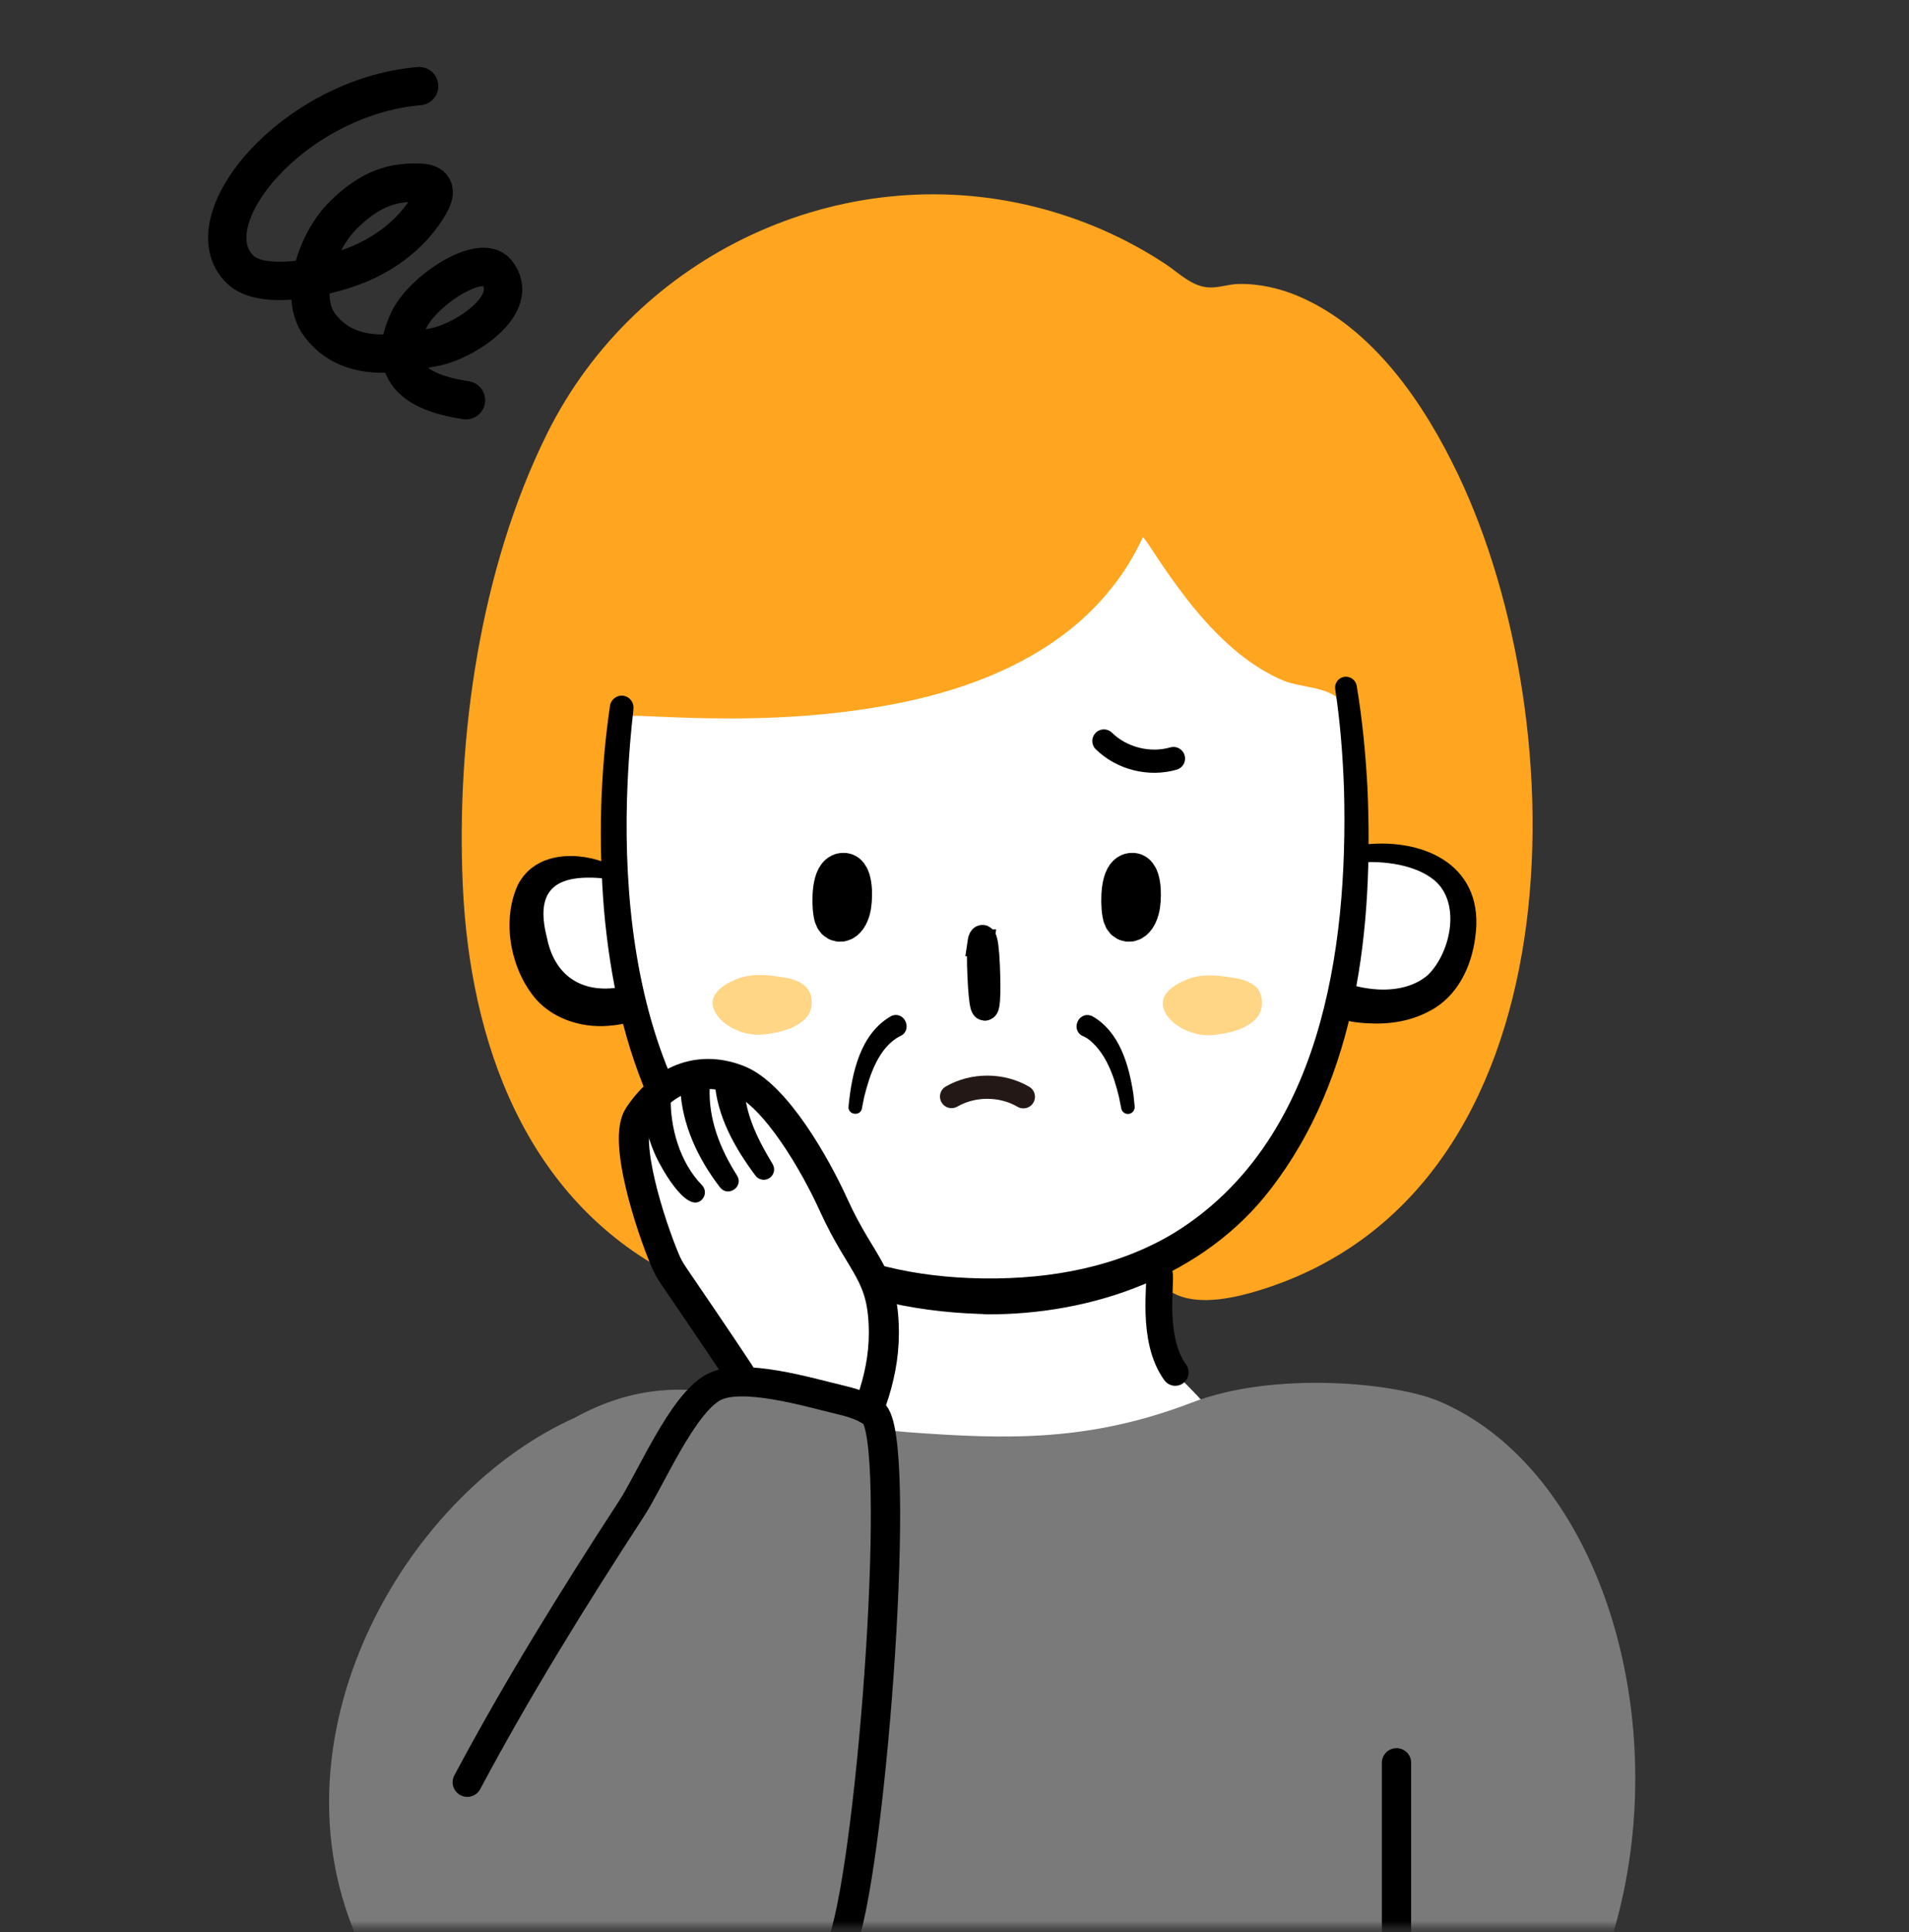 <svg width="247" height="250" viewBox="0 0 247 250" fill="none" xmlns="http://www.w3.org/2000/svg">
<rect x="0" y="0" width="247" height="250" fill="#333333" stroke="none"/>
<mask id="mask0_1745_3713" style="mask-type:luminance" maskUnits="userSpaceOnUse" x="0" y="0" width="247" height="250">
<path d="M246.49 0H0V249.38H246.49V0Z" fill="white"/>
</mask>
<g mask="url(#mask0_1745_3713)">
<path d="M106.659 164.721C105.329 167.571 107.699 170.951 106.879 173.431C105.859 176.491 100.189 184.081 102.739 186.061C108.239 190.311 119.779 188.951 127.889 188.331C136.519 187.971 150.389 188.261 155.809 185.891C160.819 183.711 150.879 178.301 148.899 173.211C147.879 170.581 150.289 165.861 149.989 164.721" fill="white"/>
<path d="M80.461 87.831C80.461 87.831 68.051 167.711 128.541 167.711H127.571C188.061 167.711 174.261 87.431 174.261 87.431C174.261 87.431 175.571 53.471 128.541 53.471C81.511 53.471 80.451 87.831 80.451 87.831H80.461Z" fill="white"/>
<path d="M145.5 118.119C145.53 118.309 145.58 118.509 145.65 118.649C145.77 118.889 145.95 118.969 146.12 118.949C146.54 118.899 146.91 118.319 147.11 117.589C147.31 116.859 147.33 116.019 147.3 115.219C147.26 114.349 147.04 113.299 146.58 113.239C145.33 113.059 145.23 116.629 145.5 118.119Z" fill="black" stroke="black" stroke-width="5.78" stroke-miterlimit="10"/>
<path d="M126.919 121.98C126.899 122.14 126.869 122.34 126.859 122.68C126.839 123.23 126.849 124.08 126.859 124.87C126.909 126.82 127.029 128.54 127.149 129.41C127.269 130.28 127.389 130.43 127.499 130.26C127.619 130.07 127.739 129.05 127.699 126.94C127.599 121.15 127.089 120.73 126.909 121.98H126.919Z" fill="black" stroke="black" stroke-width="3.47" stroke-miterlimit="10"/>
<path d="M108.13 118.119C108.16 118.309 108.21 118.509 108.28 118.649C108.4 118.889 108.58 118.969 108.75 118.949C109.17 118.899 109.54 118.319 109.74 117.589C109.93 116.869 109.96 116.019 109.93 115.219C109.89 114.349 109.67 113.299 109.21 113.239C107.96 113.059 107.86 116.629 108.13 118.119Z" fill="black" stroke="black" stroke-width="5.78" stroke-miterlimit="10"/>
<path d="M154.481 127.43C155.521 127.11 156.631 127.23 157.711 127.35C159.781 127.59 162.031 127.95 161.521 130.64C161.231 132.2 158.781 132.63 157.271 132.82C154.131 133.22 149.211 129.05 154.471 127.43H154.481Z" fill="#FFD586"/>
<path d="M154.741 128.39C154.801 128.37 154.861 128.35 154.931 128.34C155.001 128.33 155.261 128.25 155.021 128.31C154.791 128.37 155.001 128.31 155.051 128.31C155.111 128.31 155.181 128.3 155.241 128.29C155.301 128.28 155.371 128.29 155.431 128.28C155.771 128.26 155.421 128.27 155.391 128.28C155.491 128.23 155.801 128.28 155.911 128.3C156.431 128.33 156.941 128.39 157.461 128.45C157.541 128.46 157.631 128.47 157.711 128.48C157.771 128.48 157.821 128.5 157.881 128.5C158.041 128.52 157.691 128.47 157.711 128.47C157.901 128.51 158.091 128.54 158.271 128.58C158.441 128.62 158.601 128.66 158.771 128.71C158.851 128.73 158.941 128.79 159.021 128.8C159.021 128.8 158.761 128.68 158.881 128.75C158.931 128.78 158.991 128.8 159.051 128.83C159.191 128.9 159.311 129 159.441 129.07C159.561 129.13 159.331 128.99 159.351 128.99C159.371 128.99 159.411 129.04 159.431 129.06C159.491 129.13 159.561 129.19 159.621 129.26C159.671 129.32 159.711 129.39 159.761 129.46C159.871 129.6 159.711 129.3 159.761 129.47C159.811 129.64 159.871 129.8 159.901 129.98C159.901 130.02 159.921 130.29 159.921 130.18C159.921 130.07 159.911 130.38 159.901 130.42C159.901 130.47 159.821 131.06 159.781 131.05C159.741 131.04 159.901 130.85 159.821 130.95C159.801 130.97 159.791 131.02 159.771 131.05C159.751 131.09 159.581 131.35 159.711 131.16C159.841 130.97 159.651 131.21 159.611 131.25C159.461 131.41 159.901 131.06 159.641 131.23C159.561 131.28 159.471 131.32 159.401 131.38C159.391 131.39 159.751 131.21 159.591 131.27C159.551 131.29 159.511 131.31 159.481 131.33C159.391 131.37 159.301 131.41 159.201 131.45C158.861 131.6 159.601 131.33 159.221 131.45C159.031 131.51 158.851 131.56 158.661 131.61C158.571 131.63 158.491 131.65 158.401 131.67C158.341 131.68 158.281 131.69 158.231 131.71C157.991 131.76 158.401 131.68 158.431 131.67C158.101 131.77 157.711 131.79 157.371 131.83C157.331 131.83 157.281 131.83 157.241 131.84C157.071 131.87 157.541 131.82 157.501 131.84C157.451 131.86 157.351 131.84 157.291 131.84C157.211 131.84 157.131 131.83 157.041 131.82C157.001 131.82 156.971 131.82 156.931 131.81C156.661 131.78 157.221 131.87 157.061 131.83C156.731 131.75 156.421 131.67 156.101 131.56C156.391 131.69 155.891 131.49 156.101 131.56C156.031 131.53 155.961 131.5 155.891 131.47C155.721 131.39 155.561 131.3 155.401 131.21C155.261 131.13 155.131 131.04 155.001 130.95C154.941 130.91 154.881 130.86 154.831 130.82C154.731 130.75 154.921 130.89 154.921 130.89C154.901 130.85 154.821 130.81 154.791 130.78C154.561 130.58 154.361 130.37 154.181 130.12C154.131 130.05 154.091 129.98 154.041 129.91C154.021 129.89 154.011 129.86 153.991 129.83C153.921 129.74 154.091 130.07 154.021 129.89C153.971 129.76 153.911 129.63 153.881 129.49C153.861 129.42 153.861 129.35 153.841 129.28C153.801 129.08 153.811 129.45 153.841 129.31C153.851 129.26 153.941 128.93 153.921 128.89C153.921 128.9 153.811 129.11 153.871 129.04C153.891 129.01 153.901 128.97 153.921 128.94C153.951 128.89 154.121 128.66 153.971 128.85C153.821 129.04 154.021 128.8 154.061 128.77C154.081 128.75 154.111 128.72 154.141 128.7C154.271 128.56 154.041 128.79 154.011 128.8C154.101 128.76 154.191 128.68 154.271 128.62C154.321 128.59 154.461 128.51 154.231 128.64C153.971 128.78 154.231 128.64 154.281 128.62C154.381 128.57 154.491 128.53 154.591 128.48C154.661 128.45 154.881 128.38 154.621 128.46C154.321 128.56 154.681 128.44 154.721 128.43C155.271 128.26 156.341 127.78 156.141 127.02C155.941 126.26 154.731 126.34 154.211 126.51C152.541 127.04 149.701 128.43 150.621 130.68C151.271 132.28 153.041 133.3 154.631 133.72C155.601 133.98 156.581 133.99 157.581 133.84C158.731 133.67 159.931 133.43 160.981 132.9C162.031 132.37 163.091 131.53 163.251 130.24C163.371 129.28 163.181 128.28 162.421 127.62C161.501 126.83 160.301 126.6 159.131 126.43C157.511 126.19 155.821 126.04 154.221 126.5C153.671 126.66 152.601 127.16 152.801 127.91C153.001 128.66 154.201 128.58 154.731 128.42L154.741 128.39Z" fill="#FFD586"/>
<path d="M96.238 127.43C97.278 127.11 98.388 127.23 99.468 127.35C101.538 127.59 103.788 127.95 103.278 130.64C102.988 132.2 100.538 132.63 99.028 132.82C95.888 133.22 90.968 129.05 96.228 127.43H96.238Z" fill="#FFD586"/>
<path d="M96.499 128.391C96.559 128.371 96.619 128.351 96.689 128.341C96.759 128.331 97.019 128.251 96.779 128.321C96.559 128.381 96.759 128.321 96.809 128.321C96.869 128.321 96.939 128.311 96.999 128.301C97.089 128.301 97.169 128.291 97.259 128.281C97.449 128.271 97.169 128.281 97.159 128.281C97.259 128.231 97.579 128.291 97.679 128.301C98.169 128.331 98.659 128.391 99.149 128.441C99.329 128.461 99.509 128.501 99.689 128.511C99.669 128.511 99.319 128.451 99.559 128.491C99.599 128.491 99.639 128.501 99.679 128.511C99.789 128.531 99.889 128.551 99.999 128.571C100.169 128.611 100.339 128.651 100.499 128.701C100.569 128.721 100.649 128.751 100.719 128.771C100.839 128.811 100.799 128.861 100.619 128.731C100.659 128.761 100.709 128.771 100.749 128.791C100.889 128.861 101.019 128.941 101.149 129.021C101.359 129.151 101.039 128.891 101.159 129.021C101.219 129.091 101.289 129.151 101.349 129.221C101.389 129.271 101.429 129.331 101.469 129.381C101.489 129.411 101.499 129.441 101.519 129.471C101.599 129.571 101.459 129.291 101.489 129.421C101.529 129.591 101.609 129.751 101.639 129.921C101.659 130.021 101.669 130.111 101.669 130.211C101.669 130.021 101.669 130.231 101.659 130.301C101.649 130.521 101.599 130.741 101.559 130.961C101.529 131.131 101.669 130.791 101.539 130.991C101.499 131.051 101.419 131.141 101.399 131.211C101.399 131.211 101.589 131.011 101.489 131.091C101.459 131.111 101.439 131.151 101.409 131.171C101.379 131.201 101.319 131.241 101.299 131.271C101.319 131.231 101.589 131.061 101.419 131.171C101.339 131.221 101.259 131.271 101.179 131.321C101.049 131.421 101.389 131.211 101.369 131.221C101.329 131.231 101.299 131.261 101.259 131.281C101.169 131.321 101.079 131.361 100.989 131.401C100.949 131.421 100.909 131.431 100.869 131.451C100.699 131.531 101.329 131.301 101.019 131.401C100.829 131.461 100.649 131.511 100.459 131.561C100.369 131.581 100.289 131.601 100.199 131.621C100.129 131.641 99.699 131.721 100.039 131.661C100.379 131.601 99.999 131.661 99.929 131.681C99.849 131.691 99.769 131.711 99.679 131.721C99.499 131.751 99.329 131.771 99.149 131.791C99.079 131.791 98.769 131.811 99.089 131.801C99.409 131.791 99.089 131.801 99.029 131.801C98.969 131.801 98.889 131.801 98.819 131.791C98.769 131.791 98.729 131.781 98.679 131.771C98.479 131.751 98.819 131.791 98.849 131.801C98.529 131.711 98.209 131.641 97.889 131.541C97.729 131.491 98.149 131.651 97.989 131.581C97.959 131.561 97.919 131.551 97.889 131.541C97.809 131.511 97.729 131.471 97.649 131.431C97.489 131.351 97.339 131.271 97.189 131.181C97.049 131.101 96.919 131.011 96.789 130.921C96.719 130.871 96.649 130.821 96.589 130.771C96.489 130.701 96.679 130.841 96.679 130.841C96.669 130.811 96.599 130.771 96.569 130.751C96.329 130.551 96.119 130.321 95.929 130.071C95.879 130.001 95.839 129.931 95.789 129.861C95.769 129.831 95.759 129.811 95.739 129.781C95.669 129.681 95.819 129.971 95.779 129.861C95.729 129.721 95.659 129.591 95.629 129.441C95.619 129.381 95.609 129.321 95.599 129.251C95.569 129.371 95.559 129.021 95.599 129.251C95.629 129.131 95.659 128.981 95.679 128.861C95.699 128.741 95.559 129.091 95.629 128.981C95.649 128.951 95.659 128.911 95.679 128.881C95.709 128.821 95.879 128.601 95.729 128.791C95.579 128.981 95.749 128.771 95.799 128.731C95.829 128.701 95.869 128.671 95.899 128.641C96.039 128.501 95.799 128.731 95.769 128.741C95.859 128.701 95.949 128.621 96.029 128.561C96.079 128.531 96.219 128.451 95.989 128.581C95.719 128.721 95.999 128.581 96.039 128.561C96.139 128.511 96.249 128.471 96.349 128.421C96.419 128.391 96.639 128.321 96.379 128.401C96.079 128.501 96.439 128.381 96.479 128.371C97.029 128.201 98.099 127.721 97.899 126.961C97.699 126.201 96.489 126.291 95.969 126.451C94.299 126.981 91.429 128.391 92.389 130.641C93.059 132.231 94.819 133.241 96.419 133.661C97.399 133.911 98.379 133.921 99.369 133.771C100.519 133.591 101.719 133.351 102.759 132.821C103.859 132.251 104.849 131.441 104.999 130.131C105.119 129.091 104.859 128.121 104.019 127.451C103.109 126.721 101.909 126.521 100.789 126.361C99.189 126.131 97.539 125.991 95.969 126.451C95.419 126.611 94.349 127.101 94.549 127.861C94.749 128.621 95.949 128.521 96.479 128.371L96.499 128.391Z" fill="#FFD586"/>
<path d="M78.8 90.26C77.46 100.06 77.01 119.63 78.1 129.46C79.19 139.29 82.98 149.19 90.409 155.72C94.029 158.91 98.38 161.19 102 164.37C92.14 165.63 89.05 163.35 81.2 157.25C55.94 137.66 63.06 91.61 67.52 74.49C69.72 66.07 72.58 57.71 77.37 50.44C85.13 38.68 97.96 30.39 111.87 28.15C125.78 25.9 140.57 29.73 151.64 38.45C152.37 39.02 153.11 39.63 154.02 39.83C155.02 40.05 156.05 39.73 157.05 39.51C165.42 37.71 173.11 44.07 178.4 50.8C199.74 77.95 202.37 138.02 173.94 158.56C162.18 167.06 152.89 166.38 153.12 164.17C153.23 163.15 156.69 161.23 157.43 160.52C175.81 142.9 182.6 116.17 177.42 91.23C177.17 90.03 175.08 86.99 173.8 87C162.67 87.1 154.72 73.65 150.64 67.61C146.76 61.87 146.22 65.89 144.73 69.14C131.48 98.09 79.03 88.53 78.79 90.25L78.8 90.26Z" fill="#FFA51F"/>
<path d="M75.51 90.48C73.84 103.32 73.46 116.94 74.81 129.83C75.58 137.2 77.79 144.53 81.9 150.75C86.43 157.62 93.37 161.17 99.52 166.31L102.25 161.9C96.26 162.57 92.13 161.61 87.25 158.07C82.97 154.96 79.07 151.58 76.04 147.21C70.66 139.46 68.14 130.09 67.02 120.82C64.92 103.48 67.25 84.86 72.55 68.24C76.77 55.01 84.02 43.22 96.36 36.21C107.85 29.68 121.52 28.3 134.1 32.38C140.28 34.38 144.83 38.04 150.29 41.22C152.24 42.36 153.95 42.47 156.16 42.18C160.66 41.59 163.83 42.11 167.66 44.73C175.88 50.34 181.27 60.03 184.79 69.12C191.81 87.21 193.61 108.01 189.36 126.98C187.42 135.65 183.93 144.26 178.13 151.09C174.54 155.32 169.97 158.74 164.91 161.02C162.83 161.96 160.58 162.83 158.29 163.05C157.89 163.09 156.32 162.89 155.99 163.05C156.3 163.44 156.4 163.93 156.28 164.53C156.89 164.04 157.52 163.59 158.17 163.16C176.1 149.58 183.64 123.38 182.19 101.81C181.9 97.51 181.95 91.92 179.6 88.17C176.77 83.65 172.48 85.16 168.27 82.81C164.06 80.46 160.98 76.71 158.22 72.96C156 69.95 153.76 64.48 150.28 62.81C146.49 61 143.85 63.81 142.36 66.95C140.37 71.16 138.27 74.83 134.63 77.87C127.82 83.56 118.76 86 110.11 87.11C102.59 88.08 94.98 88.14 87.41 87.82C84.24 87.69 77.53 86.2 75.68 89.84C73.98 93.18 80.53 93.39 81.9 90.7C80.84 92.79 78 91.96 80.08 92.52C80.87 92.73 82.01 92.58 82.81 92.62C85.73 92.75 88.65 92.88 91.57 92.93C99.58 93.07 107.61 92.63 115.49 91.13C123.71 89.57 132.02 86.64 138.6 81.33C141.84 78.71 144.59 75.54 146.64 71.91C147.15 71.01 147.61 70.09 148.03 69.14C148.45 68.19 149.77 66.39 147.82 67.36C146.17 68.18 147.5 68.82 148.41 70.16C149.07 71.12 149.69 72.1 150.35 73.07C153.2 77.24 156.35 81.35 160.3 84.54C162.05 85.96 164.02 87.2 166.1 88.07C168.18 88.94 171.84 88.85 173.37 90.6C175.06 92.53 175.02 96.58 175.31 99.02C175.77 102.9 175.91 106.81 175.77 110.71C175.53 117.37 174.48 124.03 172.51 130.39C170.54 136.75 167.53 143.26 163.66 148.92C161.93 151.46 160.01 153.87 157.95 156.15C156 158.3 153.63 159.7 151.6 161.69C149.44 163.8 149.28 166.24 152.28 167.54C155.49 168.92 159.9 167.88 163.05 166.91C204.75 153.97 203.98 93.53 188.69 61.46C184.32 52.28 177.74 42.52 168.09 38.36C165.63 37.3 162.9 36.68 160.22 36.74C158.97 36.77 157.63 37.26 156.41 37.19C154.21 37.07 152.54 35.32 150.81 34.17C145.64 30.75 139.91 28.26 133.9 26.76C108.77 20.48 82.3 32.93 70.8 56.07C62.16 73.46 59.01 95.32 59.88 114.58C60.8 134.8 67.96 155.12 87.01 164.94C91.66 167.34 96.62 167.45 101.72 166.88C103.7 166.66 106.77 164.41 104.45 162.47C98.44 157.45 91.65 154.03 87.35 147.2C83.52 141.11 81.74 133.93 81.14 126.82C80.12 114.74 80.5 102.08 82.06 90.06C82.5 86.65 75.89 87.42 75.49 90.49L75.51 90.48Z" fill="#FFA51F"/>
<path d="M176.769 110.4C176.769 110.4 191.089 109.08 189.159 121.16C187.229 133.24 174.709 129.77 174.709 129.77" fill="white"/>
<path d="M176.659 109.251C184.679 108.431 192.209 112.251 190.869 121.331C190.389 125.071 188.569 128.891 185.109 130.731C182.539 132.161 179.709 132.561 176.889 132.391C174.919 132.271 171.839 132.061 172.339 129.221C172.629 127.971 173.869 127.201 175.109 127.481C175.729 127.671 176.509 127.831 177.279 127.921C179.909 128.261 182.759 127.871 184.759 126.141C187.789 123.161 189.169 116.441 185.259 113.631C183.049 112.021 179.749 111.461 176.789 111.541C175.329 111.561 175.199 109.401 176.659 109.241V109.251Z" fill="black"/>
<path d="M78.521 112.74C78.521 112.74 66.421 109.08 68.351 121.16C70.281 133.24 81.261 129.88 81.261 129.88" fill="white"/>
<path d="M78.251 113.66C72.141 113.06 69.111 114.84 70.76 121.29C71.721 126.21 75.201 128.44 79.811 127.79C80.231 127.74 80.55 127.69 80.88 127.63C82.141 127.43 83.32 128.29 83.52 129.54C83.88 131.98 81.141 132.45 79.35 132.66C75.79 133.12 71.831 132.07 69.341 129.27C66.04 125.41 64.85 119.09 67.031 114.43C69.32 110.08 74.96 110.13 78.811 111.81C79.861 112.25 79.361 113.86 78.26 113.64L78.251 113.66Z" fill="black"/>
<path d="M81.96 91.78C79.25 115.43 81.71 146.82 104.49 159.94C111.8 164.01 120.21 165.46 128.54 165.41V170.04H127.57V165.41C136.02 165.47 144.59 163.93 151.88 159.54C170.92 147.83 174.44 122.89 173.9 102.23C173.75 97.86 173.41 93.44 172.76 89.17C172.64 88.4 173.17 87.68 173.94 87.57C174.7 87.46 175.41 87.97 175.54 88.73C176.29 93.21 176.7 97.63 176.94 102.11C177.69 119.9 175.69 139.25 164.4 153.85C155.8 165.08 141.36 170.15 127.56 170.05C124.49 170 124.46 165.52 127.52 165.42H127.56H128.55C129.83 165.42 130.86 166.46 130.86 167.73C130.86 169.02 129.81 170.06 128.52 170.04C124.04 169.99 119.52 169.55 115.1 168.55C101.5 165.66 90.15 156.17 84.55 143.52C80.74 135.34 78.93 126.5 78.15 117.72C77.43 108.88 77.64 100.1 78.93 91.3C79.06 90.47 79.84 89.9 80.67 90.02C81.51 90.15 82.09 90.95 81.94 91.79L81.96 91.78Z" fill="black"/>
<path d="M152.06 177.561C148.9 173.211 150.3 165.861 149.99 164.711" stroke="black" stroke-width="3.47" stroke-linecap="round" stroke-linejoin="round"/>
<path d="M106.661 164.721C106.221 168.421 108.181 173.431 104.371 179.311" stroke="black" stroke-width="3.47" stroke-linecap="round" stroke-linejoin="round"/>
<path d="M186.13 181.271C180.47 178.881 164.88 177.381 154.28 181.441C141.07 186.501 130.61 186.281 117.39 185.291C101.08 184.081 90.04 174.801 74.34 183.441C34.74 201.201 8.44 288.591 145.69 292.681C225.86 293.611 224.47 197.481 186.13 181.261V181.271Z" fill="#7A7A7A"/>
<path d="M141.22 131.42C144.85 133.39 146.08 137.81 146.65 141.59L146.81 143.15C146.86 143.63 146.51 144.06 146.03 144.12C145.56 144.17 145.13 143.83 145.07 143.37L144.78 141.92C144.14 139.27 143.16 136.41 141.04 134.62C140.8 134.42 140.42 134.16 140.2 134.09C138.46 133.4 139.45 130.79 141.22 131.43V131.42Z" fill="black"/>
<path d="M116.399 134.08C113.699 135.54 112.539 139.02 111.819 141.91L111.529 143.36V143.41C111.309 144.49 109.669 144.24 109.789 143.15C110.209 138.87 111.279 133.7 115.379 131.42C117.139 130.78 118.139 133.39 116.399 134.09V134.08Z" fill="black"/>
<path d="M114.359 172.54C114.369 164.68 111.549 164.02 107.849 155.88C105.499 150.7 100.349 141.67 95.599 139.76C90.849 137.85 86.029 139.31 82.649 144.38C80.569 147.49 84.129 158.5 86.049 163.04C86.339 163.73 86.689 164.37 87.109 164.99C88.799 167.46 93.869 174.92 95.419 177.3C100.089 183.99 90.419 191.83 90.419 191.83L104.469 195.08C104.469 195.08 114.339 184.65 114.359 172.54Z" fill="white" stroke="black" stroke-width="3.89" stroke-miterlimit="10"/>
<path d="M86.78 141.841C86.68 145.881 87.96 150.371 90.79 153.301C91.34 153.821 91.35 154.691 90.81 155.221C88.8 157.191 85.26 150.631 84.67 149.161C83.69 146.871 83.11 144.411 82.97 141.891C82.91 140.841 83.71 139.941 84.77 139.881C85.88 139.811 86.82 140.731 86.79 141.841H86.78Z" fill="black"/>
<path d="M91.829 140.67C91.639 144.76 93.159 148.63 95.369 152.1C96.249 153.54 94.199 154.95 93.159 153.62C90.339 149.97 88.189 145.46 88.019 140.7C87.959 139.64 88.779 138.74 89.829 138.69C90.939 138.63 91.869 139.56 91.829 140.67Z" fill="black"/>
<path d="M96.269 139.76C96.239 141.59 96.599 143.45 97.269 145.26C97.939 147.08 98.899 148.84 99.969 150.61C100.349 151.24 100.149 152.07 99.509 152.45C98.909 152.81 98.139 152.64 97.739 152.09C95.109 148.57 92.759 144.46 92.459 139.86C92.349 137.23 96.229 137.12 96.269 139.75V139.76Z" fill="black"/>
<path d="M60.449 230.579C57.409 236.279 54.459 242.529 55.299 248.939C56.019 254.509 99.299 268.389 104.429 270.679C109.559 272.969 113.719 217.109 114.809 197.249C115.069 192.449 115.519 187.229 112.969 182.819C112.159 181.429 110.079 181.429 108.509 181.059C104.689 180.159 95.879 177.489 92.249 179.519C88.189 181.789 84.219 191.329 81.669 195.239C74.169 206.759 66.919 218.449 60.449 230.589V230.579Z" fill="#7A7A7A"/>
<path d="M109.099 251.099C112.919 239.759 116.849 185.669 112.979 182.819C111.679 181.869 110.089 181.429 108.519 181.059C104.699 180.159 95.889 177.489 92.259 179.519C88.199 181.789 84.229 191.329 81.679 195.239C74.179 206.759 66.929 218.449 60.459 230.589" stroke="black" stroke-width="3.79" stroke-linecap="round" stroke-linejoin="round"/>
<path d="M180.689 228.07V252.54" stroke="black" stroke-width="3.79" stroke-linecap="round" stroke-linejoin="round"/>
<path d="M54.23 11.141C37.88 12.541 24.57 28.651 31.1 34.891C34.01 37.671 42.12 35.881 46.03 34.341C49.94 32.801 53.44 30.111 55.55 26.471C56.38 25.041 56.53 23.731 54.37 23.641C51.07 23.511 48.09 24.221 44.47 27.781C40.82 31.371 38.65 38.481 41.38 42.081C45.35 47.331 52.13 45.611 56.05 44.941C59.97 44.271 67.67 39.361 64.24 35.211C62.19 32.721 54.66 37.571 52.84 41.521C52.02 43.291 51.45 45.321 52.1 47.161C53.19 50.271 57.03 51.261 60.29 51.781" stroke="black" stroke-width="4.96" stroke-linecap="round" stroke-linejoin="round"/>
<path d="M123.121 141.872C125.931 140.252 129.611 140.262 132.411 141.902" stroke="#231815" stroke-width="3" stroke-linecap="round" stroke-linejoin="round"/>
<path d="M151.83 98.141C148.71 99.041 145.14 98.141 142.83 95.871" stroke="black" stroke-width="3" stroke-linecap="round" stroke-linejoin="round"/>
</g>
</svg>
